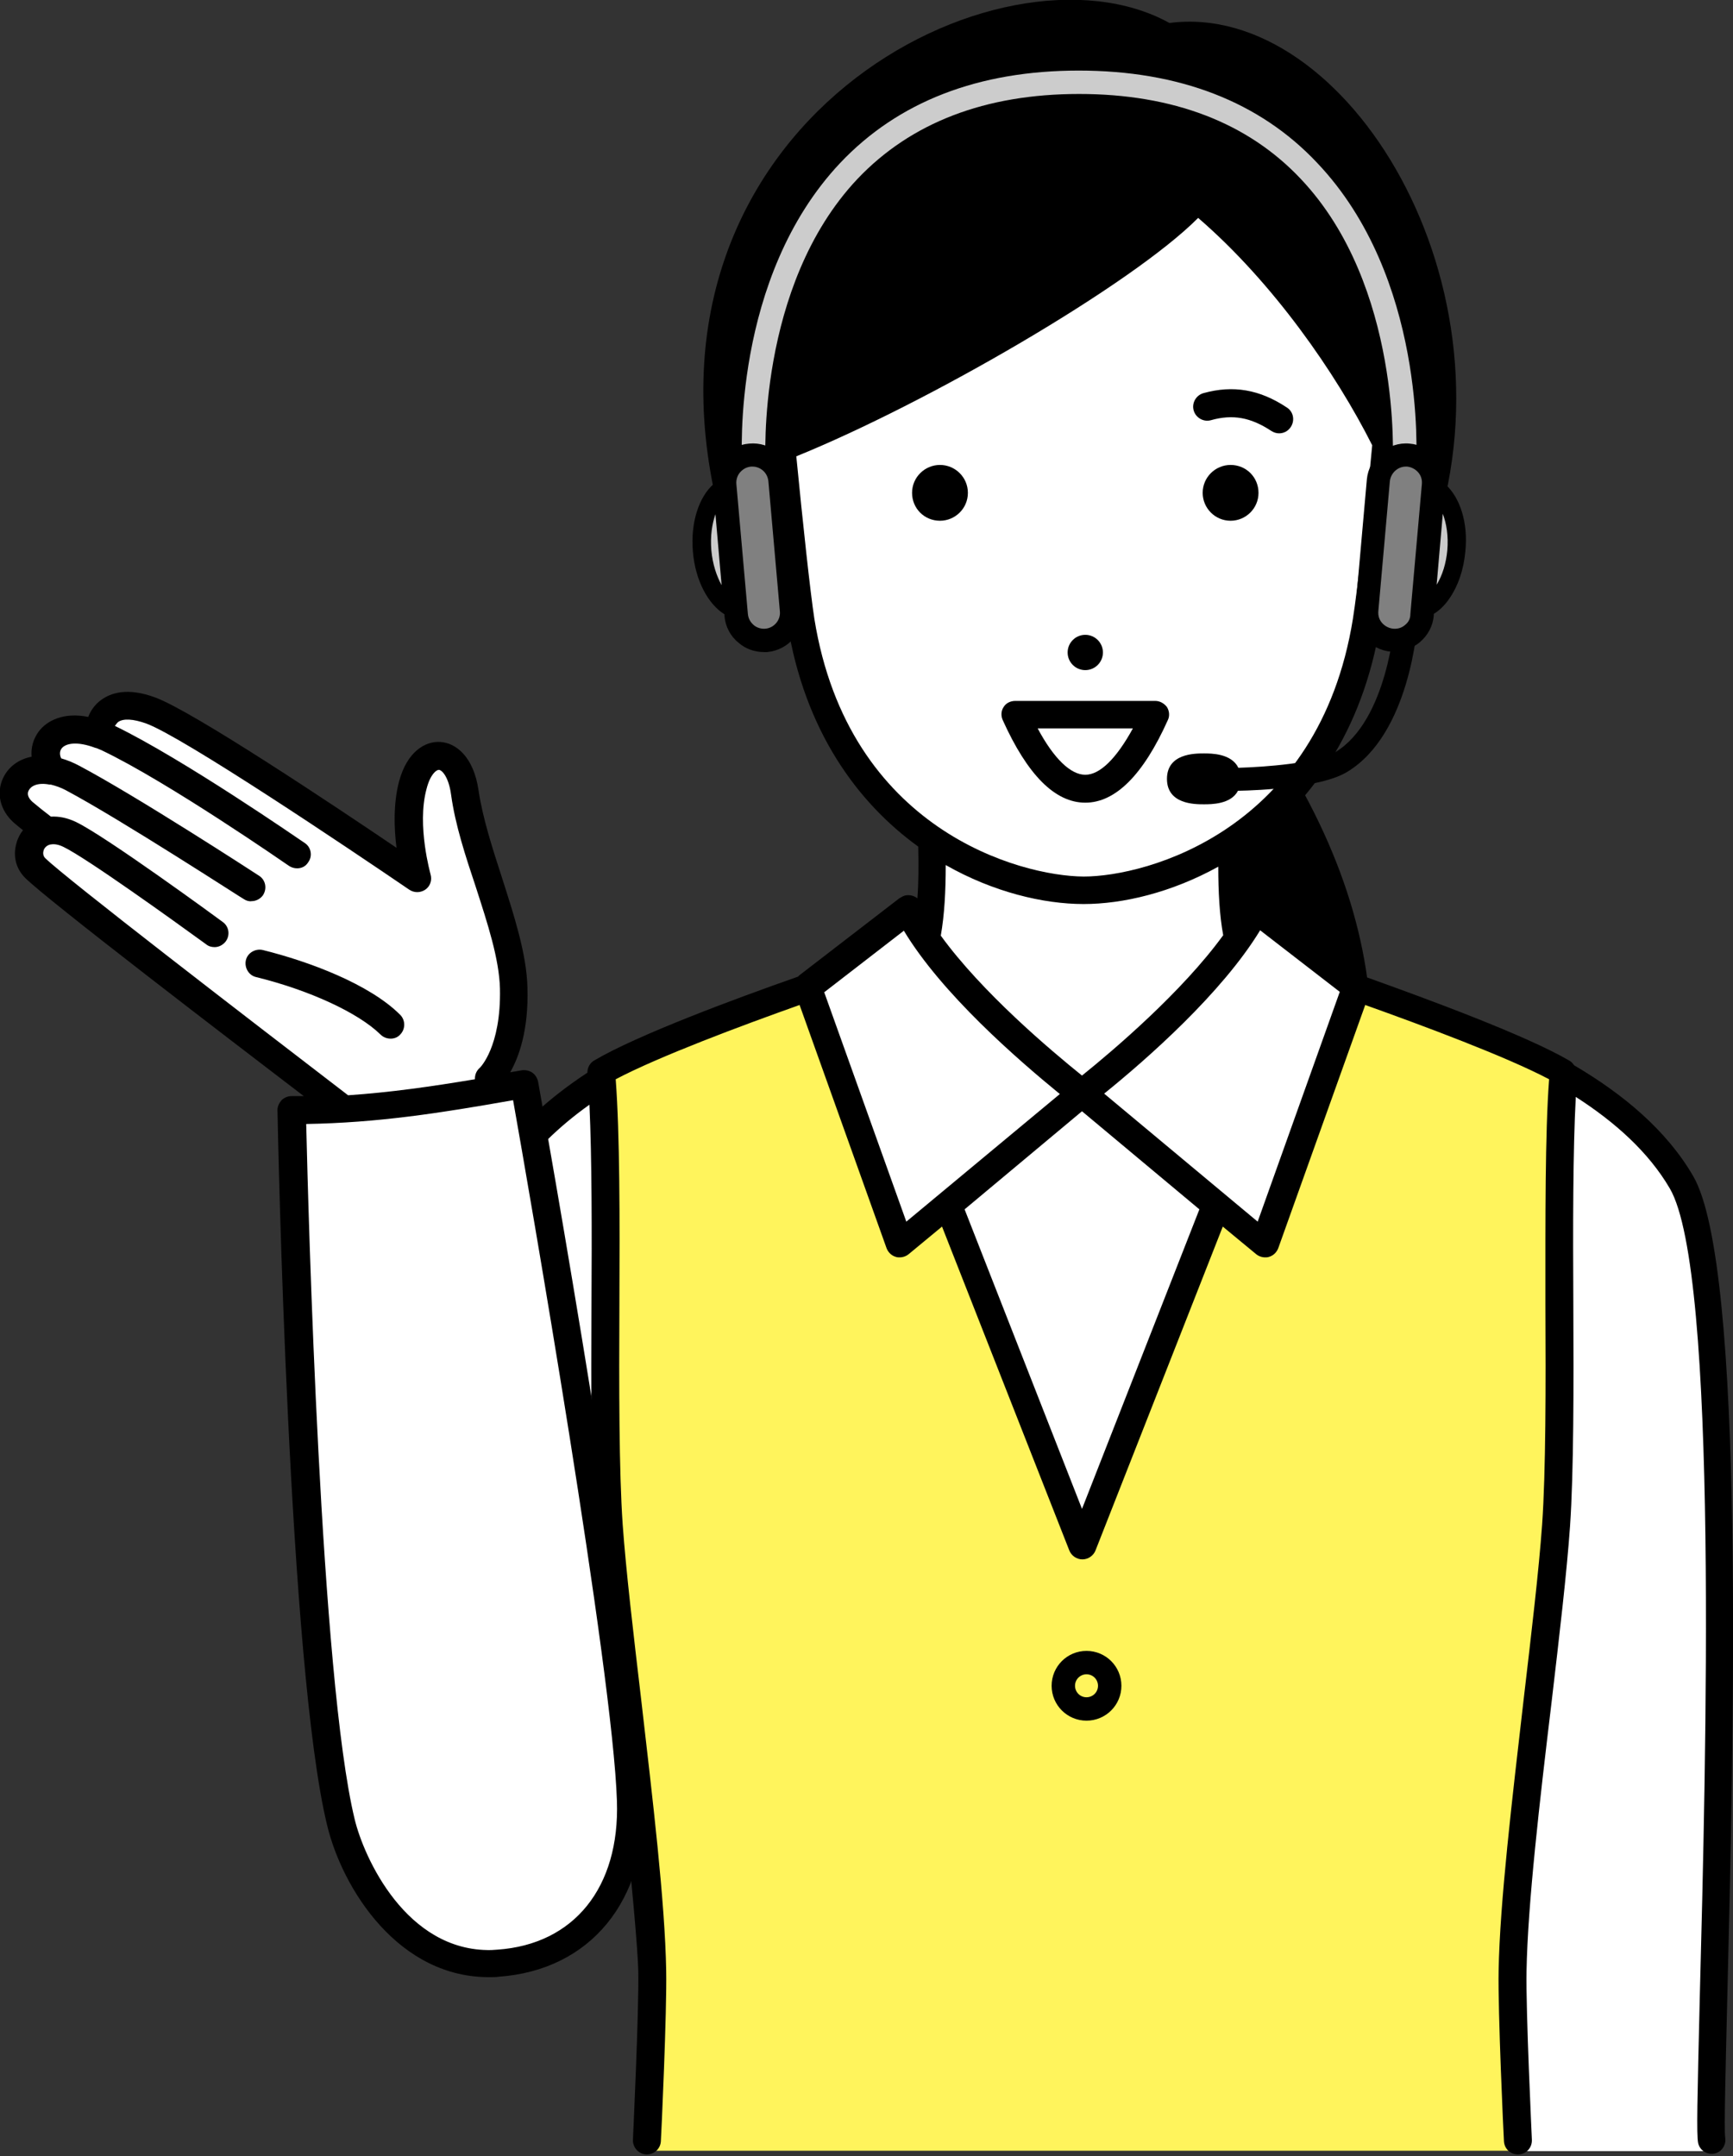 <?xml version="1.0" encoding="utf-8"?>
<!-- Generator: Adobe Illustrator 28.1.0, SVG Export Plug-In . SVG Version: 6.00 Build 0)  -->
<svg version="1.1" id="レイヤー_1" xmlns="http://www.w3.org/2000/svg" xmlns:xlink="http://www.w3.org/1999/xlink" x="0px"
	 y="0px" viewBox="0 0 422.2 525.4" style="enable-background:new 0 0 422.2 525.4;" xml:space="preserve">
<rect x="0" y="0" width="422.2" height="525.4" fill="#333333" stroke="none"/>
<style type="text/css">
	.st0{fill:#FFFFFF;}
	.st1{fill:#FFF45C;}
	.st2{fill:#CCCCCC;}
	.st3{fill:#808080;}
</style>
<g>
	<g>
		<path d="M309,178.9c17.3,26,25.4,51.2,25.1,75.6h-43.2V191L309,178.9z"/>
		<path class="st0" d="M409.5,288.4c-6.4-10.9-17-19.6-28.9-26.5c-2.2,25.1,0.1,83.3-1.8,110.2c-2,27.8-10.1,80.6-10.6,108.5
			c-0.2,9.8,1.3,43.6,1.3,43.6h47.3C415.3,516.5,425.9,316.3,409.5,288.4z"/>
		<path class="st1" d="M368.3,480.6c0.5-27.9,8.6-80.7,10.6-108.5c1.9-26.9-0.4-85.1,1.8-110.2c0-0.1,0-0.3,0-0.4
			c-3.7-2.2-9.2-4.7-15.4-7.3c-2.4-1-4.9-2-7.4-3c-18.5-7.3-39.3-14.3-39.3-14.3l-1.1,2.9L263.6,377l-53.9-137.3l-1.1-2.9
			c0,0-46.6,15.6-62.1,24.6c0.1,0.6,0.1,1.2,0.2,1.9c2,25.9-0.2,82.4,1.7,108.7c2,27.8,10.1,80.6,10.6,108.5
			c0.2,9.8-1.3,43.6-1.3,43.6h211.9C369.6,524.2,368.1,490.4,368.3,480.6z"/>
		<path class="st0" d="M330.4,240.6l-24.5-18.9c-7.8,15.4-27.8,33.5-42.3,44.8l-0.2-0.1c-14.4-11.3-34.3-29.4-42.1-44.7l-24.5,18.9
			l22.5,62.8l11.7-9.7l32.7,83.3l32.7-83.3l11.7,9.7L330.4,240.6z"/>
		<path class="st0" d="M148.3,372.1c-1.9-26.4,0.3-82.9-1.7-108.7c-9.7,6.1-18.4,13.6-24.4,22.7c-2,3-4.5,11-6.8,20L148.3,372.1z"/>
		<path class="st0" d="M293.4,43.4L189.9,104c1.6,17,5,46.6,5.1,47.3c4.2,26.4,17.4,43.1,31.9,53.1c0.3,9.8,0,18.6-1.6,25.6
			c-0.7,2.9,38.3,36.4,38.3,36.4s38.9-33.5,38.2-36.4c-1.6-6.9-1.8-15.5-1.6-25.1c14.5-9.7,27.8-26.1,32.4-52
			c0.1-0.6,6.2-57.1,6.2-57.1L293.4,43.4z"/>
	</g>
	<g>
		<path d="M412.5,286.6c-6.5-11.2-17.1-20-29-27c-0.3-0.4-0.6-0.8-1.1-1.1c-10.6-6.2-34.5-15-49.6-20.4c-0.1-0.1-0.2-0.2-0.3-0.3
			L308,218.9c-0.8-0.6-1.8-0.8-2.8-0.6c-0.5,0.1-1,0.3-1.4,0.7c-0.2-3.7-0.3-7.7-0.2-12c15.2-10.7,28.4-28.4,32.7-55.1
			c0.1-0.6,0.2-1.2,0.3-2c5.5-4.7,9.7-10.4,12.1-17C371,69.6,327.9,0,284.9,5.6c-41-22.7-132.4,24.2-110.1,117.8
			c2.1,8.7,7.9,16.3,16.2,22.7c0.3,2.3,0.6,4.2,0.8,5.7c4.2,26.3,17.1,43.8,31.9,54.5c0.1,4.5,0.1,8.7-0.2,12.6
			c-0.8-0.6-1.8-0.9-2.9-0.7c-0.5,0.1-1,0.4-1.5,0.7l-24.4,18.8c-0.1,0.1-0.2,0.2-0.3,0.3c-15.1,5.3-39.1,14.2-49.6,20.4
			c-1.1,0.6-1.7,1.8-1.7,3c-9.3,6.1-17.7,13.6-23.8,22.6c-2.2,3.2-4.2,8.2-6.2,14.6c-0.6,1.8,0.5,3.7,2.3,4.2c0,0,0,0,0.1,0
			c1.7,0.5,3.6-0.5,4.1-2.2c1.7-5.6,3.6-10,5.4-12.9c4.8-7.1,11.3-13.3,18.6-18.5c0.6,12.9,0.6,31,0.5,48.5
			c-0.1,20.2-0.1,41.1,0.8,54.3c0.8,11.3,2.6,26.7,4.5,42.9c0,0,5.9,55,6.1,65.4c0.2,9.6-1.3,40.8-1.3,41.1
			c-0.1,1.9,1.4,3.5,3.2,3.6c0.1,0,0.1,0,0.2,0c1.8,0,3.3-1.4,3.4-3.2c0.1-1.3,1.5-31.8,1.3-41.6c-0.3-16.8-3.3-41.8-6.1-66.1
			c-1.9-16.1-3.7-31.4-4.5-42.6c-0.9-13-0.9-33.7-0.8-53.8c0.1-20.4,0.1-41.4-0.9-54.7c10.4-5.5,30.7-13.1,44.8-18.1l21.2,59.3
			c0.4,1,1.2,1.8,2.3,2.1c0.3,0.1,0.6,0.1,0.9,0.1c0.8,0,1.6-0.3,2.2-0.8l8.1-6.7l31,78.9c0.5,1.3,1.8,2.2,3.2,2.2
			c1.4,0,2.7-0.9,3.2-2.2l31-78.9l8.1,6.7c0.6,0.5,1.4,0.8,2.2,0.8c0.3,0,0.6,0,0.9-0.1c1.1-0.3,1.9-1.1,2.3-2.1l21.2-59.3
			c14,5,34.4,12.6,44.8,18.1c-1,13.2-0.9,34.3-0.9,54.7c0.1,20.1,0.1,40.9-0.8,53.8c-0.8,11.2-2.6,26.4-4.5,42.6
			c-2.8,24.3-5.8,49.4-6.1,66.1c-0.2,9.8,1.2,40.3,1.3,41.6c0.1,1.9,1.7,3.3,3.6,3.2c1.9-0.1,3.3-1.7,3.2-3.6
			c0-0.3-1.5-31.5-1.3-41.1c0.3-16.4,3.2-41.4,6.1-65.5c1.9-16.2,3.7-31.5,4.5-42.9c0.9-13.2,0.9-34.1,0.8-54.3
			c-0.1-18.4-0.1-37.3,0.6-50.3c9.5,6.1,17.7,13.4,22.9,22.3c11.9,20.3,8.8,139.9,7.3,197.4c-0.6,24.9-0.8,33.1-0.4,35.2
			c0.4,1.8,2.1,2.9,3.9,2.6c1.8-0.3,3-2.1,2.7-3.9c-0.3-2,0.1-16.7,0.5-33.7C422.3,425.1,425.3,308.6,412.5,286.6z M198.4,150.8
			c-1-6.5-2.8-23.2-4.4-39.6c31.8-12.9,81.7-41.8,97.9-58.1c18.3,15.8,33.6,37.9,42.4,55.4c-1.6,17.3-3.6,35.4-4.7,42.3
			c-8.3,51.5-50.2,62.8-65.6,62.8C248.6,213.5,206.7,202.3,198.4,150.8z M298,227.9c-10,13.8-26.7,28-34.4,34.2
			c-7.7-6.2-24.4-20.3-34.4-34.1c0.9-5.1,1.2-10.9,1.2-17.2c11.6,6.6,23.8,9.5,33.6,9.5c9.6,0,21.4-2.8,32.8-9.1
			C296.8,217.3,297.1,223,298,227.9z M220.8,297.7l-20-55.9l19.4-15c9.2,15.3,27.6,31.3,38,39.8L220.8,297.7z M263.6,367.7l-28.6-73
			l28.6-23.9l28.6,23.9L263.6,367.7z M306.4,297.7L269,266.5c10.4-8.4,28.7-24.5,38-39.8l19.4,15L306.4,297.7z"/>
		<path d="M264.7,402.3c-4.7,0-8.5,3.8-8.5,8.5c0,4.7,3.8,8.5,8.5,8.5c4.7,0,8.5-3.8,8.5-8.5C273.2,406.1,269.4,402.3,264.7,402.3z
			 M264.7,413.6c-1.6,0-2.8-1.3-2.8-2.8c0-1.6,1.3-2.8,2.8-2.8c1.6,0,2.8,1.3,2.8,2.8C267.5,412.4,266.2,413.6,264.7,413.6z"/>
		<g>
			<path d="M264.4,195.6C264.4,195.6,264.4,195.6,264.4,195.6c-7.4,0-14.1-6.8-20.1-20.1c-0.5-1.1-0.4-2.3,0.2-3.2
				c0.6-1,1.7-1.5,2.9-1.5h34c1.2,0,2.2,0.6,2.9,1.5c0.6,1,0.7,2.2,0.2,3.2C278.5,188.9,271.7,195.6,264.4,195.6z M252.8,177.5
				c3.9,7.3,8,11.3,11.6,11.3c3.6,0,7.6-4,11.6-11.3H252.8z"/>
			<circle cx="264.4" cy="159" r="4.3"/>
			<path d="M229,113.3c-3.7,0-6.8,3-6.8,6.8s3,6.8,6.8,6.8c3.7,0,6.8-3,6.8-6.8S232.7,113.3,229,113.3z"/>
			<path d="M299.8,113.3c-3.7,0-6.8,3-6.8,6.8c0,3.7,3,6.8,6.8,6.8c3.7,0,6.8-3,6.8-6.8C306.6,116.3,303.6,113.3,299.8,113.3z"/>
			<path d="M311.6,105.6c-0.6,0-1.3-0.2-1.9-0.6c-5-3.3-9.4-4.1-14.7-2.6c-1.8,0.5-3.7-0.6-4.2-2.4c-0.5-1.8,0.6-3.7,2.4-4.2
				c7.2-2,13.7-0.9,20.3,3.5c1.6,1,2,3.1,1,4.7C313.8,105.1,312.7,105.6,311.6,105.6z"/>
		</g>
	</g>
	<g>
		<path class="st0" d="M119,262.7c0,0,6.5-5.5,6.1-21.9c-0.3-14.2-9.7-32-11.9-47.6c-1.6-11.1-10-12.2-12.7-1.8
			c-2.7,10,1,22.6,1,22.6s-53.5-36.7-64.8-40.9c-9.2-3.4-12.8,1.4-12.5,5.9c-10.9-4.2-15.9,3.1-11.5,8.7c-8.4-1.7-12.1,5.8-7,10.2
			c1.7,1.5,3.6,3,5.7,4.6c-4.2,1-5.7,6.1-2.8,9c6.4,6.4,70.2,54.9,75,58.6c11.6-0.7,22.6-2.3,35.4-4.5L119,262.7z"/>
		<path class="st0" d="M127.8,264.2c-3,0.5-5.9,1-8.7,1.5c-12.7,2.2-23.8,3.8-35.4,4.5c-4.1,0.2-8.2,0.4-12.5,0.4
			c0,0,2.6,135,12,173.6c2.9,12.1,15.4,36,38.3,34.4c19.1-1.3,33-15.3,32.2-39.7C152.6,403.4,127.8,264.2,127.8,264.2z"/>
		<g>
			<path d="M92.7,252.1c0.7,0.7,1.6,1,2.5,1c0.8,0,1.7-0.3,2.3-1c1.3-1.3,1.3-3.5,0-4.8c-7.5-7.5-22.2-13-33.5-15.8
				c-1.8-0.4-3.7,0.7-4.1,2.5c-0.4,1.8,0.7,3.7,2.5,4.1C75.4,241.3,87.3,246.8,92.7,252.1z"/>
			<path d="M131.1,263.6c-0.2-0.9-0.7-1.7-1.4-2.2c-0.7-0.5-1.7-0.7-2.5-0.6c-1,0.2-1.9,0.3-2.9,0.5c2.1-3.7,4.5-10.2,4.2-20.6
				c-0.2-8.3-3.3-17.7-6.2-26.8c-2.3-7.1-4.7-14.5-5.7-21.2c-1.2-8.4-5.6-11.7-9.4-11.9c-3.5-0.2-8,2.2-10,9.7
				c-1.4,5.4-1.2,11.4-0.6,16.1c-14.9-10.1-49.5-33.2-58.7-36.6c-6.9-2.6-11-1.1-13.3,0.6c-1.4,1-2.5,2.5-3.1,4.1
				c-6-1.2-10.1,0.9-12.1,3.6c-1.3,1.8-1.9,3.9-1.7,6.1c-3.1,0.6-5.6,2.4-6.9,5.1c-1.8,3.7-0.8,8,2.6,11c0.7,0.6,1.4,1.2,2.2,1.8
				c-0.7,0.9-1.3,2-1.6,3.2c-0.9,3.1-0.1,6.2,2.1,8.4c5.4,5.4,49.6,39.2,67.9,53.2c-1,0-2,0-3,0c-0.9,0-1.8,0.4-2.4,1
				c-0.6,0.7-1,1.5-1,2.4c0.1,5.5,2.7,135.8,12.1,174.3c3.7,15.4,17.4,37.4,40,37c0.6,0,1.2,0,1.8-0.1c22.3-1.6,36.2-18.5,35.4-43.2
				C156,403.5,132.1,269.3,131.1,263.6z M11,209.1c-0.6-0.6-0.5-1.4-0.4-1.8c0.1-0.4,0.5-1.2,1.6-1.5c0,0,0.1,0,0.1,0
				c0.9-0.2,2,0,3.2,0.6c5.6,2.7,27,18.1,34.7,23.7c0.6,0.5,1.3,0.7,2.1,0.7c1,0,2-0.5,2.7-1.4c1.1-1.5,0.8-3.6-0.7-4.7
				c-1.2-0.9-28.5-20.9-35.8-24.4c-2.1-1-4.1-1.4-6.1-1.3c-1.7-1.3-3.2-2.5-4.5-3.6c-1-0.9-1.4-1.9-0.9-2.8c0.5-1,2.1-2,5.1-1.4
				c0.1,0,0.2,0,0.3,0c1.2,0.3,2.4,0.7,3.7,1.4c13.5,7.2,43,26.4,43.3,26.5c0.6,0.4,1.3,0.6,1.9,0.5c1.1,0,2.2-0.6,2.8-1.5
				c1-1.6,0.6-3.7-1-4.7c-1.2-0.8-30-19.5-43.8-26.8c-1.5-0.8-3-1.4-4.4-1.8c-0.4-0.9-0.4-1.7,0.1-2.4c1-1.3,3.8-1.8,8.1-0.2
				c0.1,0,0.2,0.1,0.4,0.1c0.4,0.2,0.8,0.3,1.2,0.5c16.2,7.7,45.4,28,45.7,28.2c0.6,0.4,1.3,0.6,2,0.6c1.1,0,2.1-0.5,2.7-1.5
				c1.1-1.5,0.7-3.7-0.9-4.7c-1.2-0.8-29.5-20.4-46.2-28.5c0.2-0.3,0.4-0.6,0.7-0.9c1.3-1,3.8-0.8,6.9,0.3
				c9,3.3,49.3,30.4,64.1,40.5c1.2,0.8,2.7,0.8,3.9,0c1.2-0.8,1.7-2.3,1.3-3.7c0-0.1-3.4-11.9-1-20.8c0.9-3.6,2.4-4.7,3-4.7
				c0.7,0,2.4,1.6,3,6.1c1,7.3,3.5,14.9,6,22.4c2.9,9,5.7,17.5,5.9,24.8c0.3,14.3-4.9,19.3-4.9,19.3c-0.8,0.7-1.2,1.6-1.2,2.7l0,0.1
				c-10.8,1.8-20.6,3.2-30.9,3.9C60.7,248.4,16.1,214.1,11,209.1z M121.2,475.1c-0.5,0-1,0.1-1.5,0.1c-20.8,0.4-31.1-22.7-33.3-31.9
				C78.1,409,75.1,295.2,74.6,273.9c17.4-0.3,32.3-2.6,50.4-5.8c3.8,21.4,24.3,139.1,25.3,170.8C151,460,139.8,473.8,121.2,475.1z"
				/>
		</g>
	</g>
	<g>
		<path d="M339.8,151.1c0,0.2-1.7,24.5-14.5,32.2c-4.5,2.7-17.1,3.6-23.6,3.8c-1.7-3.5-6.6-3.5-8.4-3.5c-2.2,0-9,0-9,6.2
			s6.8,6.2,9,6.2c1.8,0,6.6,0,8.3-3.3c5.4-0.1,20.4-0.8,26.6-4.6c15.3-9.2,17.1-35.6,17.2-36.7L339.8,151.1z"/>
		<path class="st2" d="M345,113l-5.7-0.3c0-0.4,2.3-43-22.4-69.1c-12.9-13.7-31.1-20.7-54-20.7c-22.9,0-41,7-54,20.7
			c-24.7,26.2-22.4,68.7-22.4,69.1l-5.7,0.3c-0.1-1.8-2.5-45.3,23.9-73.3c14.1-14.9,33.6-22.5,58.1-22.5c24.5,0,44.1,7.6,58.1,22.5
			C347.4,67.6,345.1,111.1,345,113z"/>
		<g>
			<path class="st2" d="M181.4,148.8c-5,0.4-9.6-6.1-10.3-14.6c-0.7-8.5,2.7-15.7,7.6-16.1L181.4,148.8z"/>
			<path class="st3" d="M186.7,156L186.7,156c-3.7,0.3-7-2.4-7.3-6.2l-2.8-31.6c-0.3-3.7,2.4-7,6.2-7.3l0,0c3.7-0.3,7,2.4,7.3,6.2
				l2.8,31.6C193.2,152.4,190.4,155.7,186.7,156z"/>
			<path d="M192.9,116.8c-0.5-5.3-5.1-9.2-10.4-8.7c-2.5,0.2-4.9,1.4-6.5,3.4c-1.5,1.8-2.3,4.1-2.2,6.5c-3.5,3.1-5.6,9.3-5,16.4
				c0.6,7.1,3.7,12.8,7.7,15.3l0,0.4c0.2,2.5,1.4,4.9,3.4,6.5c1.7,1.5,3.9,2.3,6.2,2.3c0.3,0,0.6,0,0.8,0c5.3-0.5,9.2-5.1,8.7-10.4
				L192.9,116.8z M173.3,134.1c-0.3-3.5,0.2-6.5,1-8.8l1.5,17.3C174.6,140.4,173.6,137.5,173.3,134.1z M186.5,153.2
				C186.5,153.2,186.5,153.2,186.5,153.2c-1,0.1-2.1-0.2-2.9-0.9c-0.8-0.7-1.3-1.6-1.4-2.7l-2.8-31.6c-0.1-1,0.2-2.1,0.9-2.9
				c0.7-0.8,1.6-1.3,2.7-1.4c0.1,0,0.2,0,0.3,0c2,0,3.7,1.5,3.9,3.6L190,149C190.2,151.1,188.6,153,186.5,153.2z"/>
		</g>
		<g>
			<path class="st2" d="M344.5,148.8c5,0.4,9.6-6.1,10.3-14.6c0.7-8.5-2.7-15.7-7.6-16.1L344.5,148.8z"/>
			<path class="st3" d="M339.2,156L339.2,156c3.7,0.3,7-2.4,7.3-6.2l2.8-31.6c0.3-3.7-2.4-7-6.2-7.3l0,0c-3.7-0.3-7,2.4-7.3,6.2
				l-2.8,31.6C332.7,152.4,335.5,155.7,339.2,156z"/>
			<path d="M352.1,118c0.1-2.4-0.7-4.7-2.2-6.5c-1.7-2-4-3.2-6.5-3.4c-5.2-0.5-9.9,3.5-10.4,8.7l-2.8,31.6c-0.2,2.5,0.6,5,2.2,7
				c1.7,2,4,3.2,6.5,3.4c0.3,0,0.6,0,0.8,0c2.2,0,4.4-0.8,6.2-2.3c2-1.7,3.2-4,3.4-6.5l0-0.4c1.3-0.8,2.6-2,3.7-3.6
				c2.2-3.1,3.6-7.2,4-11.7C357.7,127.4,355.7,121.2,352.1,118z M342.3,152.3c-0.8,0.7-1.8,1-2.9,0.9c0,0,0,0,0,0
				c-1-0.1-2-0.6-2.7-1.4c-0.7-0.8-1-1.8-0.9-2.9l2.8-31.6c0.2-2,1.9-3.6,3.9-3.6c0.1,0,0.2,0,0.3,0c1,0.1,2,0.6,2.7,1.4
				c0.7,0.8,1,1.8,0.9,2.9l-2.8,31.6C343.6,150.7,343.2,151.6,342.3,152.3z M352.6,134.1c-0.3,3.2-1.2,6.1-2.6,8.4l1.5-17.3
				C352.4,127.6,352.9,130.6,352.6,134.1z"/>
		</g>
	</g>
</g>
</svg>

